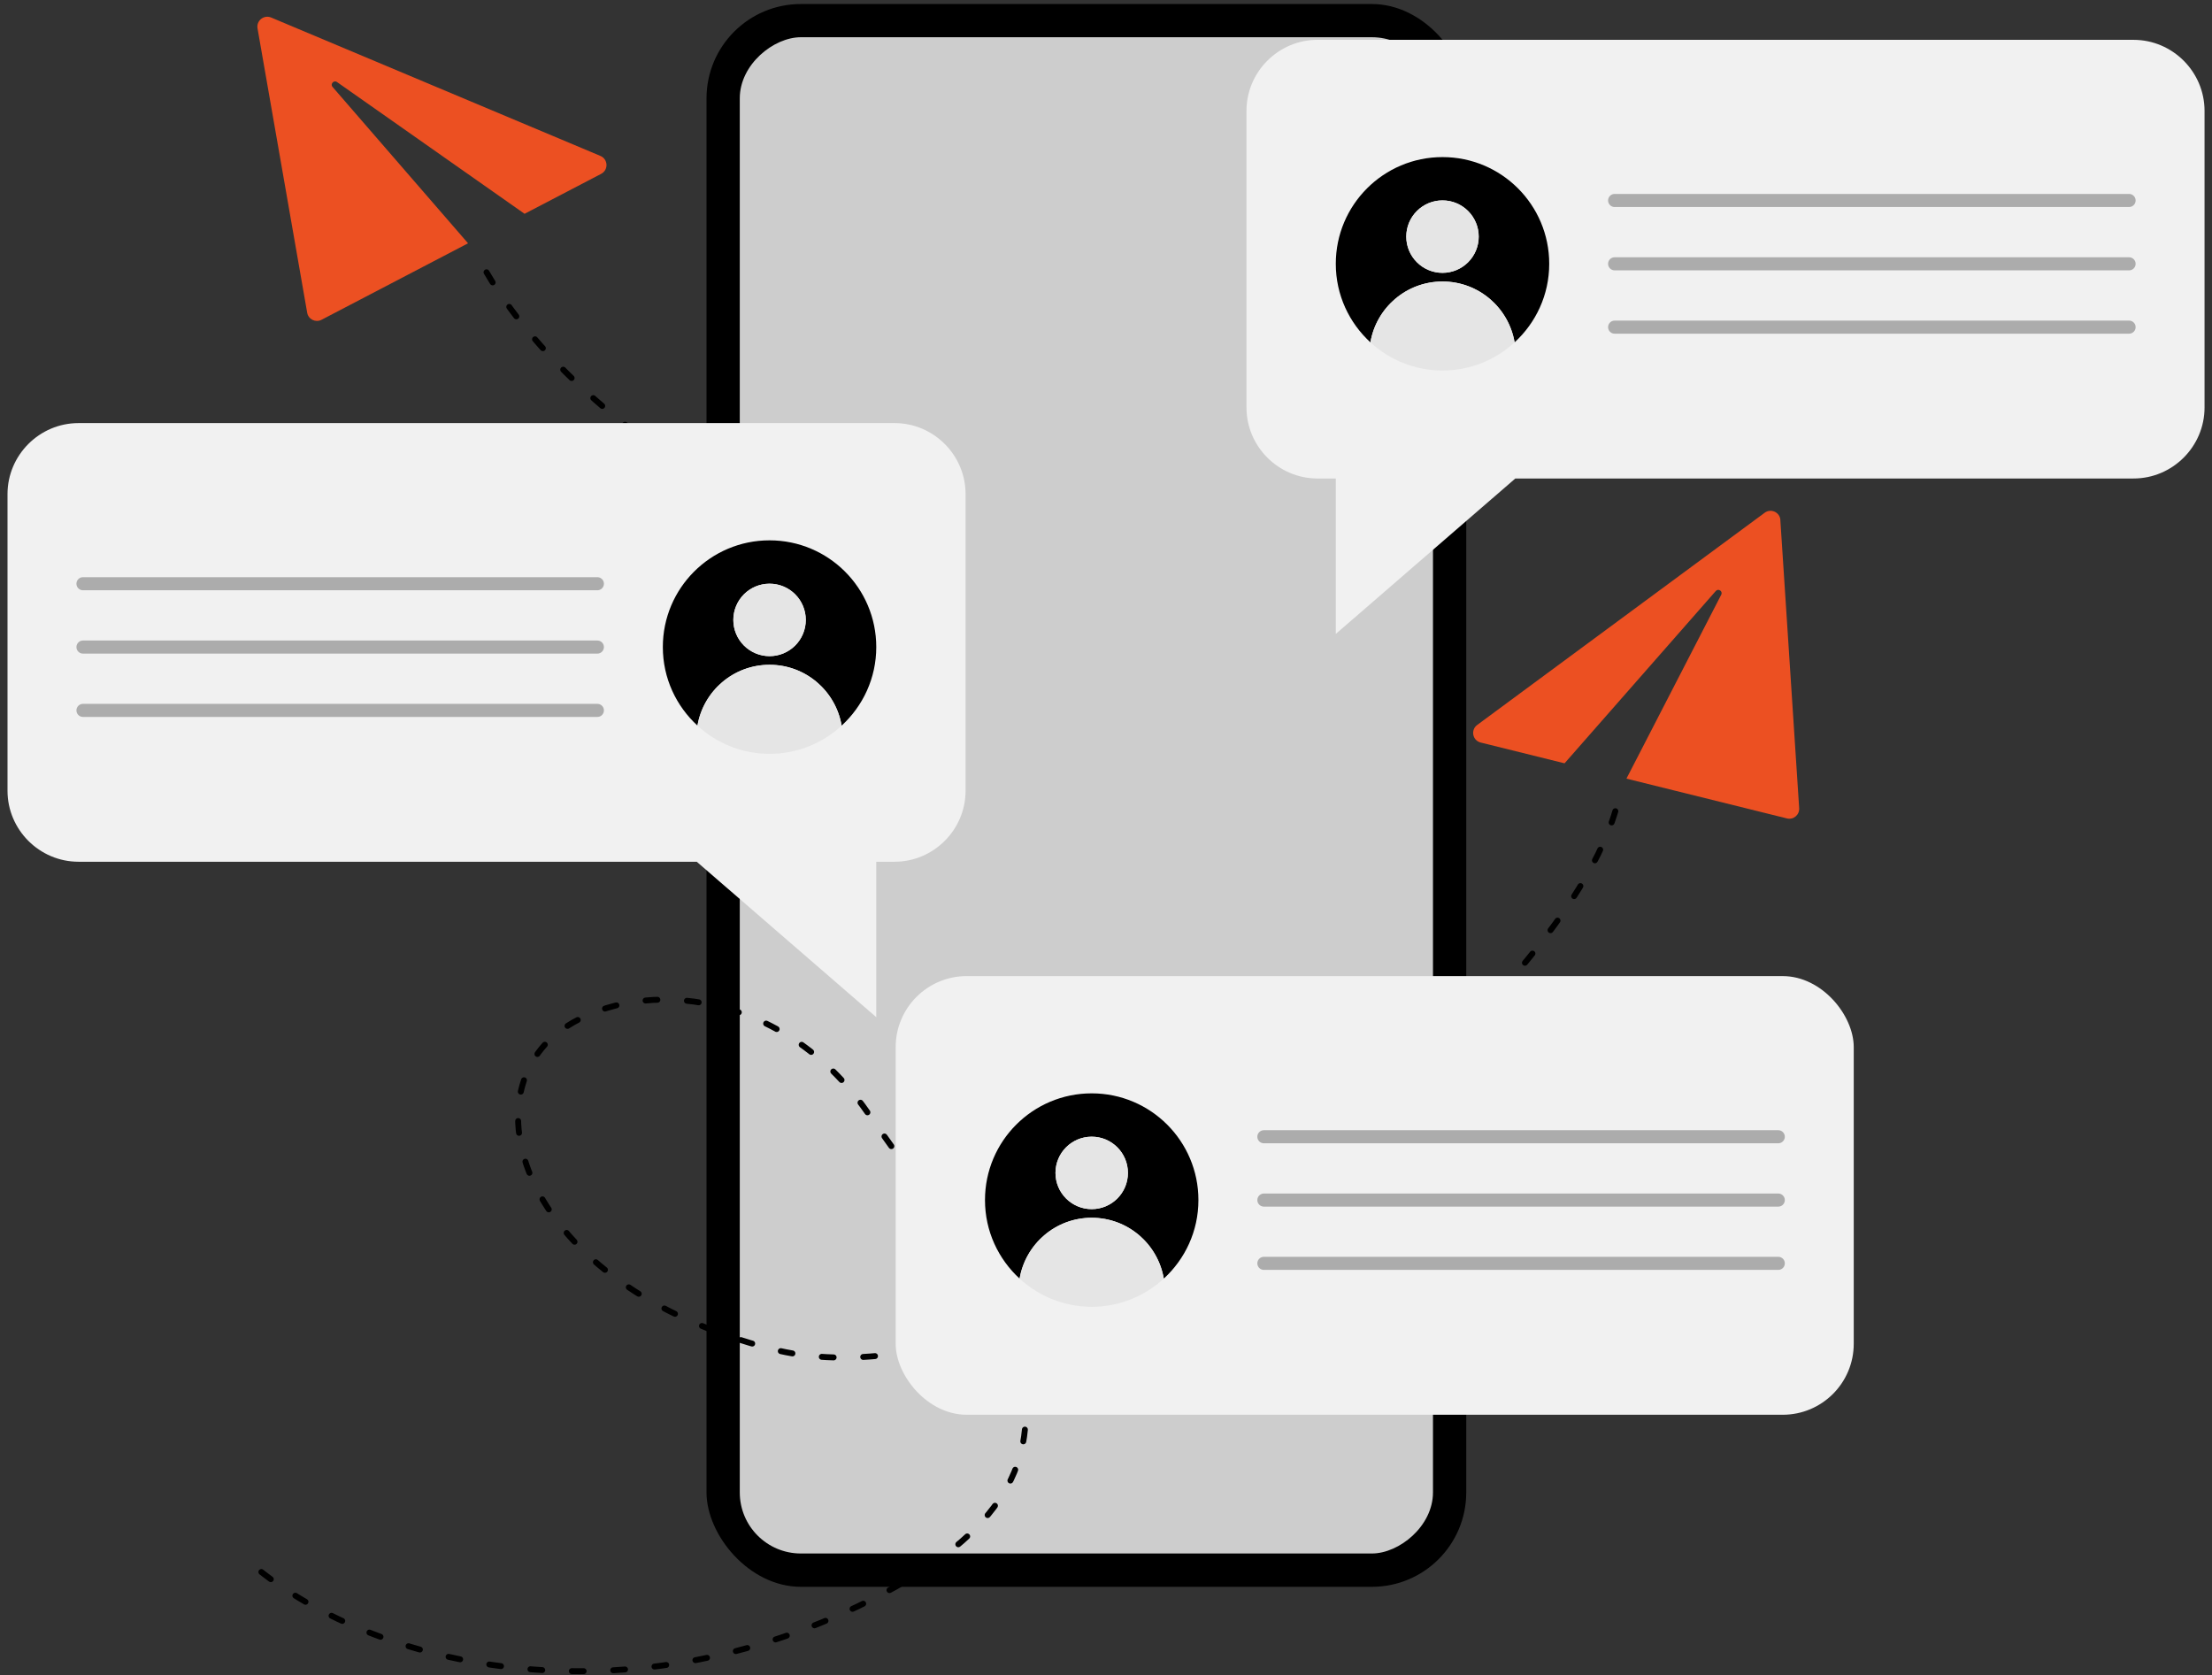 <?xml version="1.0" encoding="UTF-8"?>
<svg id="Layer_1" data-name="Layer 1" xmlns="http://www.w3.org/2000/svg" viewBox="0 0 373.73 283.03">
  <rect x="0" y="0" width="373.73" height="283.03" fill="#333333" stroke="none"/>
  <defs>
    <style>
      .cls-1 {
        fill: #cdcdcd;
      }

      .cls-2 {
        stroke: #acacac;
        stroke-width: 2.21px;
      }

      .cls-2, .cls-3 {
        fill: none;
        stroke-linecap: round;
        stroke-miterlimit: 10;
      }

      .cls-3 {
        stroke: #000;
        stroke-dasharray: 0 0 2 5;
      }

      .cls-4, .cls-5, .cls-6, .cls-7 {
        stroke-width: 0px;
      }

      .cls-5 {
        fill: #f1f1f1;
      }

      .cls-6 {
        fill: #ec5022;
      }

      .cls-7 {
        fill: #e5e5e5;
      }
    </style>
  </defs>
  <path class="cls-6" d="M43.51,4.79l8.39,48.04c.19,1.12,1.42,1.72,2.42,1.2l17.28-9.02,7.47-3.9s-.05-.08-.08-.11l-1.04-1.2-21.76-25.11c-.44-.5.21-1.21.75-.83l31.69,22.26,12.94-6.75c1.26-.66,1.18-2.48-.13-3.03L45.81,2.96c-1.22-.51-2.52.53-2.3,1.83Z"/>
  <path class="cls-3" d="M82.2,46c19.48,33.43,83.54,69.57,111.67,32.59,21.07-27.7,21.15-55.51,6.89-57.53-16.69-2.36-34.59,21.49-38.37,41.83"/>
  <g>
    <rect x="119.37" y=".68" width="128.36" height="267.41" rx="15.94" ry="15.94"/>
    <rect class="cls-1" x="55.46" y="75.82" width="256.17" height="117.12" rx="10.32" ry="10.32" transform="translate(317.93 -49.17) rotate(90)"/>
  </g>
  <g>
    <path class="cls-5" d="M360.47,6.73h-137.87c-6.6,0-12,5.4-12,12v50.11c0,6.6,5.4,12,12,12h3.09v26.26l30.33-26.26h104.45c6.6,0,12-5.4,12-12V18.73c0-6.6-5.4-12-12-12Z"/>
    <g>
      <g>
        <line class="cls-2" x1="272.8" y1="33.87" x2="359.72" y2="33.87"/>
        <line class="cls-2" x1="272.8" y1="44.57" x2="359.72" y2="44.57"/>
        <line class="cls-2" x1="272.8" y1="55.27" x2="359.72" y2="55.27"/>
      </g>
      <g>
        <path class="cls-4" d="M261.75,44.57c0-9.96-8.07-18.03-18.03-18.03s-18.03,8.07-18.03,18.03c0,5.26,2.26,9.97,5.85,13.27.99-5.83,6.06-10.28,12.18-10.28s11.18,4.44,12.18,10.28c3.59-3.3,5.85-8.01,5.85-13.27ZM243.72,46.1c-3.38,0-6.12-2.74-6.12-6.12s2.74-6.12,6.12-6.12,6.12,2.74,6.12,6.12-2.74,6.12-6.12,6.12Z"/>
        <circle class="cls-7" cx="243.72" cy="39.98" r="6.12" transform="translate(43.11 184.04) rotate(-45)"/>
        <path class="cls-7" d="M243.72,47.56c-6.12,0-11.18,4.44-12.18,10.28,3.21,2.95,7.48,4.76,12.18,4.76s8.97-1.81,12.18-4.76c-.99-5.83-6.06-10.28-12.18-10.28Z"/>
      </g>
    </g>
  </g>
  <g>
    <path class="cls-5" d="M151.14,71.48H13.27c-6.6,0-12,5.4-12,12v50.11c0,6.6,5.4,12,12,12h104.45l30.33,26.26v-26.26h3.09c6.6,0,12-5.4,12-12v-50.11c0-6.6-5.4-12-12-12Z"/>
    <g>
      <g>
        <line class="cls-2" x1="100.93" y1="98.62" x2="14.02" y2="98.62"/>
        <line class="cls-2" x1="100.93" y1="109.32" x2="14.02" y2="109.32"/>
        <line class="cls-2" x1="100.93" y1="120.02" x2="14.02" y2="120.02"/>
      </g>
      <g>
        <path class="cls-4" d="M148.05,109.32c0-9.96-8.07-18.03-18.03-18.03s-18.03,8.07-18.03,18.03c0,5.26,2.26,9.97,5.85,13.27.99-5.83,6.06-10.28,12.18-10.28s11.18,4.44,12.18,10.28c3.59-3.3,5.85-8.01,5.85-13.27ZM130.02,110.85c-3.38,0-6.12-2.74-6.12-6.12s2.74-6.12,6.12-6.12,6.12,2.74,6.12,6.12-2.74,6.12-6.12,6.12Z"/>
        <circle class="cls-7" cx="130.02" cy="104.74" r="6.12" transform="translate(-16.5 184.78) rotate(-67.5)"/>
        <path class="cls-7" d="M130.02,112.32c-6.12,0-11.18,4.44-12.18,10.28,3.21,2.95,7.48,4.76,12.18,4.76s8.97-1.81,12.18-4.76c-.99-5.83-6.06-10.28-12.18-10.28Z"/>
      </g>
    </g>
  </g>
  <path class="cls-6" d="M300.8,87.87l3.18,48.67c.07,1.13-.97,2.01-2.07,1.73l-18.92-4.69-8.18-2.03s.03-.09.05-.13l.73-1.41,15.22-29.53c.31-.59-.49-1.13-.92-.63l-25.55,29.11-14.17-3.51c-1.38-.34-1.73-2.13-.59-2.97l48.57-35.85c1.07-.79,2.58-.08,2.66,1.24Z"/>
  <path class="cls-3" d="M272.92,137.05c-11.05,37.08-96.2,102.64-142.29,90.92-42.73-10.86-52.13-43.31-35.05-54.46,13.18-8.6,36.79-5.96,50.87,14.26,20.22,29.05,46.15,57.35,4.88,80.31-44.96,25.02-90.73,13.25-110.83-5.62"/>
  <g>
    <rect class="cls-5" x="151.33" y="164.91" width="161.87" height="74.11" rx="12" ry="12"/>
    <g>
      <g>
        <line class="cls-2" x1="213.54" y1="192.05" x2="300.45" y2="192.05"/>
        <line class="cls-2" x1="213.54" y1="202.75" x2="300.45" y2="202.75"/>
        <line class="cls-2" x1="213.54" y1="213.44" x2="300.45" y2="213.44"/>
      </g>
      <g>
        <path class="cls-4" d="M202.48,202.75c0-9.96-8.07-18.03-18.03-18.03s-18.03,8.07-18.03,18.03c0,5.26,2.26,9.97,5.85,13.27.99-5.83,6.06-10.28,12.18-10.28s11.18,4.44,12.18,10.28c3.59-3.3,5.85-8.01,5.85-13.27ZM184.45,204.28c-3.38,0-6.12-2.74-6.12-6.12s2.74-6.12,6.12-6.12,6.12,2.74,6.12,6.12-2.74,6.12-6.12,6.12Z"/>
        <circle class="cls-7" cx="184.45" cy="198.16" r="6.12"/>
        <path class="cls-7" d="M184.45,205.74c-6.12,0-11.18,4.44-12.18,10.28,3.21,2.95,7.48,4.76,12.18,4.76s8.97-1.81,12.18-4.76c-.99-5.83-6.06-10.28-12.18-10.28Z"/>
      </g>
    </g>
  </g>
</svg>